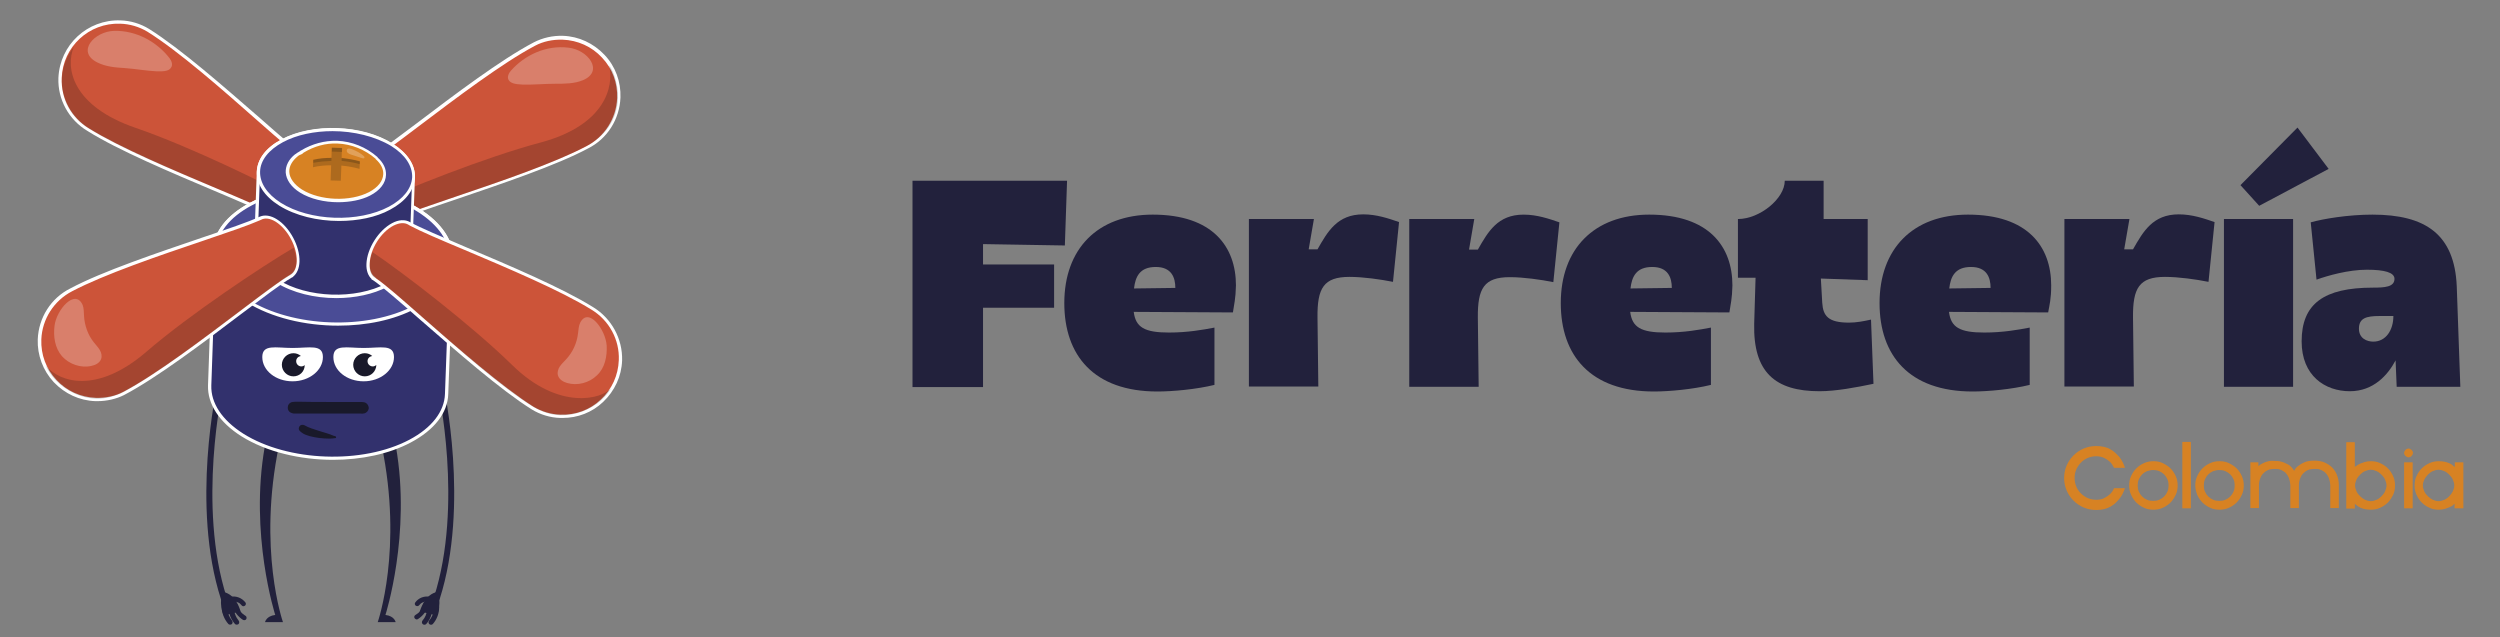 <svg xml:space="preserve" style="enable-background:new 0 0 907.4 231.3;" viewBox="0 0 907.4 231.3" y="0px" x="0px" xmlns:xlink="http://www.w3.org/1999/xlink" xmlns="http://www.w3.org/2000/svg" id="Capa_1" version="1.1">
<rect x="0" y="0" width="907.4" height="231.3" fill="#808080" stroke="none"/>
<style type="text/css">
	.st0{fill:#22213C;}
	.st1{fill:#D78223;}
	.st2{fill:#CC5439;}
	.st3{fill:#FFFFFF;}
	.st4{opacity:0.25;}
	.st5{opacity:0.2;}
	.st6{fill:#070809;}
	.st7{opacity:0.3;}
	.st8{fill:#32316D;}
	.st9{fill:#4A4C96;}
	.st10{fill:#FDFDFD;}
	.st11{fill:#19192A;}
</style>
<g>
	<g>
		<path d="M331.2,140.4V65.6h56.1l-0.8,23.5l-29.7-0.5v7.4h25.8v15.7h-25.8v28.8H331.2z" class="st0"></path>
		<path d="M447.5,113.4l-36-0.2c0.7,5.6,3.9,7.5,12.8,7.5c6.8,0,12.3-1,16.5-1.8v20.8c-6.5,1.6-15.1,2.4-20.7,2.4
			c-23.1,0-33.8-13.1-33.8-32.1c0-19.6,12-32.1,32.1-32.1c21.8,0,30.2,11.7,30.2,25.7C448.5,108.5,447.9,110.6,447.5,113.4z
			 M426.6,104.5c0-3.8-1.4-7.6-7.1-7.6c-5.8,0-7.4,3.5-7.9,7.8L426.6,104.5z" class="st0"></path>
		<path d="M453.3,140.4V79.5h23.6L475,90.5h3.2c3.7-6.5,7.2-12.7,16.6-12.7c4.9,0,9.2,1.5,13,2.8l-2.2,21.7
			c-4.5-0.9-10.8-1.8-15.8-1.8c-9.4,0-11.7,4.1-11.6,14.7l0.3,25.1H453.3z" class="st0"></path>
		<path d="M511.5,140.4V79.5h23.6l-1.9,11.1h3.2c3.7-6.5,7.2-12.7,16.6-12.7c4.9,0,9.2,1.5,13,2.8l-2.2,21.7
			c-4.5-0.9-10.8-1.8-15.8-1.8c-9.4,0-11.7,4.1-11.6,14.7l0.3,25.1H511.5z" class="st0"></path>
		<path d="M627.7,113.4l-36-0.2c0.7,5.6,3.9,7.5,12.8,7.5c6.8,0,12.3-1,16.5-1.8v20.8c-6.5,1.6-15.1,2.4-20.7,2.4
			c-23.1,0-33.8-13.1-33.8-32.1c0-19.6,12-32.1,32.1-32.1c21.8,0,30.2,11.7,30.2,25.7C628.7,108.5,628.1,110.6,627.7,113.4z
			 M606.8,104.5c0-3.8-1.4-7.6-7.1-7.6c-5.8,0-7.4,3.5-7.9,7.8L606.8,104.5z" class="st0"></path>
		<path d="M680,139.3c-6.2,1.3-13.6,2.7-19.6,2.7c-16.1,0-24.1-6.9-23.7-24.5l0.5-16.7h-6.4V79.5c7.9,0,17-7.4,17-13.9
			h14.1v13.9h16v22.2l-17-0.6l0.5,8.8c0.3,4.8,2.2,7.2,9.7,7.2c2.7,0,5.3-0.5,8-1.1L680,139.3z" class="st0"></path>
		<path d="M743.4,113.4l-36-0.2c0.7,5.6,3.9,7.5,12.8,7.5c6.8,0,12.3-1,16.5-1.8v20.8c-6.5,1.6-15.1,2.4-20.7,2.4
			c-23.1,0-33.8-13.1-33.8-32.1c0-19.6,12-32.1,32.1-32.1c21.8,0,30.2,11.7,30.2,25.7C744.5,108.5,743.9,110.6,743.4,113.4z
			 M722.5,104.5c0-3.8-1.4-7.6-7.1-7.6c-5.8,0-7.4,3.5-7.9,7.8L722.5,104.5z" class="st0"></path>
		<path d="M749.3,140.4V79.5h23.6L771,90.5h3.2c3.7-6.5,7.2-12.7,16.6-12.7c4.9,0,9.2,1.5,13,2.8l-2.2,21.7
			c-4.5-0.9-10.8-1.8-15.8-1.8c-9.4,0-11.7,4.1-11.6,14.7l0.3,25.1H749.3z" class="st0"></path>
		<path d="M832.3,140.4h-25.1V79.5h25.1V140.4z M833.9,46.3l11.3,15L820,74.7l-6.8-7.5L833.9,46.3z" class="st0"></path>
		<path d="M893,140.4h-23.1l-0.4-9.6c-2.8,5.3-8,11.2-16.6,11.2c-9,0-17.5-5.6-17.5-18.1c0-13.6,8-19.5,25.9-19.5
			c4.2,0,7.8-0.2,7.8-3.2c0-2.3-3.6-3.3-10-3.3c-6.7,0-14.1,2.1-18.3,3.6l-2.1-20.8c4.6-1.3,13.7-2.8,22.4-2.8
			c19.3,0,29.8,7.2,30.6,26L893,140.4z M868.7,114.7h-5c-4.9,0-7.5,0.8-7.5,4.6c0,3.6,3,4.7,5.2,4.7
			C866,124,868.7,119.8,868.7,114.7z" class="st0"></path>
	</g>
	<g>
		<path d="M771.3,177.1c-0.5,1.5-1.1,2.8-2.1,4c-0.4,0.5-0.9,1-1.4,1.5s-1.2,0.9-1.8,1.3c-0.7,0.4-1.5,0.7-2.3,0.9
			c-0.9,0.2-1.8,0.3-2.9,0.3c-1.6,0-3.1-0.3-4.5-0.9c-1.4-0.6-2.6-1.4-3.7-2.5c-1.1-1.1-1.9-2.3-2.5-3.7c-0.6-1.4-0.9-2.9-0.9-4.5
			s0.3-3.1,0.9-4.5c0.6-1.4,1.4-2.6,2.5-3.7c1.1-1.1,2.3-1.9,3.7-2.5c1.4-0.6,2.9-0.9,4.5-0.9c1.1,0,2,0.1,2.9,0.3
			c0.9,0.2,1.7,0.5,2.3,0.9c0.7,0.4,1.3,0.8,1.8,1.3c0.5,0.5,1,1,1.4,1.4c0.9,1.2,1.6,2.5,2.1,4h-4c-0.4-0.8-0.8-1.5-1.4-2.1
			c-0.5-0.5-1.2-1-2-1.4c-0.8-0.4-1.8-0.7-3-0.7c-1.1,0-2.1,0.2-3.1,0.6c-1,0.4-1.8,1-2.5,1.7c-0.7,0.7-1.3,1.6-1.7,2.5
			c-0.4,1-0.6,2-0.6,3.1s0.2,2.1,0.6,3.1c0.4,1,1,1.8,1.7,2.5c0.7,0.7,1.6,1.3,2.5,1.7c1,0.4,2,0.6,3.1,0.6c1.2,0,2.2-0.2,3-0.7
			c0.8-0.4,1.5-0.9,2-1.4c0.6-0.6,1.1-1.3,1.4-2.1H771.3z" class="st1"></path>
		<path d="M772.8,176.2c0-1.2,0.2-2.4,0.7-3.4c0.5-1.1,1.1-2,1.9-2.8c0.8-0.8,1.7-1.4,2.8-1.9c1.1-0.5,2.2-0.7,3.4-0.7
			s2.4,0.2,3.4,0.7s2,1.1,2.8,1.9c0.8,0.8,1.4,1.7,1.9,2.8c0.5,1.1,0.7,2.2,0.7,3.4c0,1.2-0.2,2.4-0.7,3.4s-1.1,2-1.9,2.8
			c-0.8,0.8-1.7,1.4-2.8,1.9c-1.1,0.5-2.2,0.7-3.4,0.7s-2.4-0.2-3.4-0.7c-1.1-0.5-2-1.1-2.8-1.9c-0.8-0.8-1.4-1.7-1.9-2.8
			C773,178.5,772.8,177.4,772.8,176.2z M775.9,176.2c0,0.8,0.1,1.5,0.4,2.2c0.3,0.7,0.7,1.3,1.2,1.8c0.5,0.5,1.1,0.9,1.8,1.2
			c0.7,0.3,1.4,0.4,2.2,0.4c0.8,0,1.5-0.1,2.2-0.4s1.3-0.7,1.8-1.2c0.5-0.5,0.9-1.1,1.2-1.8c0.3-0.7,0.4-1.4,0.4-2.2
			c0-0.8-0.1-1.5-0.4-2.2c-0.3-0.7-0.7-1.3-1.2-1.8c-0.5-0.5-1.1-0.9-1.8-1.2c-0.7-0.3-1.4-0.4-2.2-0.4c-0.8,0-1.5,0.2-2.2,0.4
			c-0.7,0.3-1.3,0.7-1.8,1.2c-0.5,0.5-0.9,1.1-1.2,1.8S775.9,175.4,775.9,176.2z" class="st1"></path>
		<path d="M792.1,160.4h3.1v24.1h-3.1V160.4z" class="st1"></path>
		<path d="M796.8,176.2c0-1.2,0.2-2.4,0.7-3.4c0.5-1.1,1.1-2,1.9-2.8c0.8-0.8,1.7-1.4,2.8-1.9c1.1-0.5,2.2-0.7,3.4-0.7
			s2.4,0.2,3.4,0.7s2,1.1,2.8,1.9c0.8,0.8,1.4,1.7,1.9,2.8c0.5,1.1,0.7,2.2,0.7,3.4c0,1.2-0.2,2.4-0.7,3.4c-0.5,1.1-1.1,2-1.9,2.8
			c-0.8,0.8-1.7,1.4-2.8,1.9c-1.1,0.5-2.2,0.7-3.4,0.7s-2.4-0.2-3.4-0.7c-1.1-0.5-2-1.1-2.8-1.9c-0.8-0.8-1.4-1.7-1.9-2.8
			C797.1,178.5,796.8,177.4,796.8,176.2z M799.9,176.2c0,0.8,0.1,1.5,0.4,2.2c0.3,0.7,0.7,1.3,1.2,1.8c0.5,0.5,1.1,0.9,1.8,1.2
			s1.4,0.4,2.2,0.4c0.8,0,1.5-0.1,2.2-0.4s1.3-0.7,1.8-1.2c0.5-0.5,0.9-1.1,1.2-1.8c0.3-0.7,0.4-1.4,0.4-2.2c0-0.8-0.1-1.5-0.4-2.2
			c-0.3-0.7-0.7-1.3-1.2-1.8c-0.5-0.5-1.1-0.9-1.8-1.2c-0.7-0.3-1.4-0.4-2.2-0.4c-0.8,0-1.5,0.2-2.2,0.4c-0.7,0.3-1.3,0.7-1.8,1.2
			c-0.5,0.5-0.9,1.1-1.2,1.8S799.9,175.4,799.9,176.2z" class="st1"></path>
		<path d="M816.6,167.8h3.1v1.4c0.4-0.4,0.9-0.7,1.5-1c0.5-0.3,1.1-0.5,1.8-0.7c0.7-0.2,1.5-0.3,2.4-0.2
			c0.9,0,1.8,0,2.7,0.3c0.8,0.2,1.6,0.6,2.4,1s1.6,1.3,2.2,2.3c0.3-0.7,0.8-1.3,1.5-1.8c0.6-0.5,1.3-0.9,2.2-1.3s2.1-0.6,3.6-0.6
			c1.4,0,2.7,0.2,3.8,0.7c1.1,0.5,2,1.1,2.8,1.9c0.7,0.8,1.3,1.7,1.7,2.8s0.6,2.2,0.6,3.4v8.4h-3.1v-8.4c-0.1-1.1-0.3-2-0.7-2.9
			c-0.2-0.4-0.4-0.7-0.7-1.1c-0.3-0.3-0.6-0.7-1-0.9c-0.4-0.3-0.9-0.5-1.4-0.7c-0.5-0.2-1.2-0.2-1.9-0.2c-0.7,0-1.3,0.1-1.9,0.2
			c-0.5,0.2-1,0.4-1.4,0.7c-0.4,0.3-0.7,0.6-1,0.9c-0.3,0.3-0.5,0.7-0.7,1.1c-0.4,0.8-0.7,1.8-0.7,2.9v8.4h-3.1v-8.4
			c-0.1-1.1-0.3-2-0.7-2.9c-0.2-0.4-0.4-0.7-0.7-1.1s-0.6-0.7-1-0.9c-0.4-0.3-0.9-0.5-1.4-0.7c-0.5-0.2-1.2-0.2-1.9-0.2
			c-0.7,0-1.3,0.1-1.9,0.2c-0.5,0.2-1,0.4-1.4,0.7c-0.4,0.3-0.7,0.6-1,0.9s-0.5,0.7-0.7,1.1c-0.4,0.8-0.7,1.8-0.7,2.9v8.4h-3.1
			V167.8z" class="st1"></path>
		<path d="M854.7,160.4v9.1c0.1-0.1,0.3-0.3,0.7-0.5c0.3-0.2,0.7-0.5,1.2-0.7c0.5-0.2,1.1-0.4,1.7-0.6
			c0.6-0.2,1.4-0.3,2.2-0.3c1.2,0,2.4,0.2,3.4,0.7c1.1,0.5,2,1.1,2.8,1.9c0.8,0.8,1.4,1.7,1.9,2.8s0.7,2.2,0.7,3.4s-0.2,2.4-0.7,3.4
			s-1.1,2-1.9,2.8c-0.8,0.8-1.7,1.4-2.8,1.9c-1.1,0.5-2.2,0.7-3.4,0.7c-0.8,0-1.5-0.1-2.1-0.2c-0.6-0.1-1.1-0.3-1.6-0.5
			c-0.4-0.2-0.8-0.4-1.2-0.7c-0.3-0.3-0.6-0.5-0.9-0.7v1.7h-3.1v-24.1H854.7z M866.2,176.2c0-0.7-0.2-1.4-0.5-2.1
			c-0.3-0.7-0.8-1.3-1.3-1.8c-0.5-0.5-1.1-1-1.8-1.3c-0.7-0.3-1.4-0.5-2.1-0.5c-0.7,0-1.4,0.2-2.1,0.5c-0.7,0.3-1.3,0.8-1.8,1.3
			c-0.5,0.5-1,1.1-1.3,1.8c-0.3,0.7-0.5,1.4-0.5,2.1c0,0.7,0.2,1.4,0.5,2.1c0.3,0.7,0.8,1.3,1.3,1.8c0.5,0.5,1.2,1,1.8,1.3
			c0.7,0.3,1.4,0.5,2.1,0.5c0.7,0,1.4-0.2,2.1-0.5c0.7-0.3,1.3-0.8,1.8-1.3c0.5-0.5,1-1.1,1.3-1.8
			C866,177.6,866.2,176.9,866.2,176.2z" class="st1"></path>
		<path d="M872.6,164.4c0-0.4,0.2-0.7,0.5-1.1c0.3-0.3,0.7-0.5,1.1-0.5c0.4,0,0.7,0.2,1.1,0.5c0.3,0.3,0.5,0.7,0.5,1.1
			c0,0.4-0.2,0.7-0.5,1.1c-0.3,0.3-0.7,0.5-1.1,0.5c-0.4,0-0.7-0.2-1.1-0.5C872.8,165.2,872.6,164.8,872.6,164.4z M872.6,167.8h3.1
			v16.7h-3.1V167.8z" class="st1"></path>
		<path d="M890.9,184.5v-1.7c-0.1,0.1-0.3,0.3-0.6,0.6c-0.3,0.2-0.7,0.5-1.2,0.7c-0.5,0.2-1.1,0.4-1.7,0.6
			c-0.7,0.2-1.4,0.3-2.2,0.3c-1.2,0-2.4-0.2-3.4-0.7c-1.1-0.5-2-1.1-2.8-1.9c-0.8-0.8-1.4-1.7-1.9-2.8c-0.5-1.1-0.7-2.2-0.7-3.4
			s0.2-2.4,0.7-3.4c0.5-1.1,1.1-2,1.9-2.8c0.8-0.8,1.7-1.4,2.8-1.9c1.1-0.5,2.2-0.7,3.4-0.7c0.8,0,1.5,0.1,2.1,0.2
			c0.6,0.1,1.1,0.3,1.6,0.5c0.5,0.2,0.9,0.4,1.2,0.7c0.3,0.3,0.6,0.5,0.9,0.7v-1.7h3.1v16.7H890.9z M879.4,176.2
			c0,0.7,0.2,1.4,0.5,2.1c0.3,0.7,0.8,1.3,1.3,1.8c0.5,0.5,1.2,1,1.8,1.3c0.7,0.3,1.4,0.5,2.1,0.5c0.7,0,1.4-0.2,2.1-0.5
			c0.7-0.3,1.3-0.8,1.8-1.3c0.5-0.5,1-1.2,1.3-1.8c0.3-0.7,0.5-1.4,0.5-2.1c0-0.7-0.2-1.4-0.5-2.1c-0.3-0.7-0.8-1.3-1.3-1.8
			c-0.5-0.5-1.1-1-1.8-1.3c-0.7-0.3-1.4-0.5-2.1-0.5c-0.7,0-1.4,0.2-2.1,0.5c-0.7,0.3-1.3,0.8-1.8,1.3c-0.5,0.5-1,1.2-1.3,1.8
			C879.6,174.8,879.4,175.5,879.4,176.2z" class="st1"></path>
	</g>
</g>
<g>
	<g>
		<g>
			<g>
				<path d="M158.5,218.2c-0.1,0-0.2,0-0.3-0.1c-0.6-0.2-0.9-0.8-0.7-1.3c10.8-33.5,1.5-75.7,1.4-76.1
					c-0.1-0.6,0.2-1.2,0.8-1.3c0.6-0.1,1.1,0.2,1.3,0.8c0.1,0.4,9.5,43.2-1.4,77.2C159.4,217.9,159,218.2,158.5,218.2z" class="st0"></path>
			</g>
		</g>
		<g>
			<g>
				<path d="M159,214.8c0,0,1.4,4.6-0.5,8.6l-6.1-1.5C152.4,221.9,154,215.5,159,214.8z" class="st0"></path>
			</g>
		</g>
		<g>
			<g>
				<g>
					<path d="M156.1,216.6c-2.1-0.4-4.2,0.4-5.4,2.1c-0.3,0.4-0.1,1,0.3,1.2c0.5,0.2,0.9,0.1,1.2-0.3
						c-0.1,0.1-0.1,0.1,0,0c0,0,0.1-0.1,0.1-0.1c0.1-0.1,0.1-0.1,0.2-0.2c0.1-0.1,0.1-0.1,0.2-0.2c0,0,0.1-0.1,0.1-0.1
						c0.1-0.1-0.1,0.1,0,0c0.2-0.1,0.3-0.2,0.5-0.3c0.1,0,0.2-0.1,0.3-0.1c0.1-0.1-0.2,0.1,0,0c0.1,0,0.1,0,0.2-0.1
						c0.2-0.1,0.3-0.1,0.5-0.2c0.1,0,0.2,0,0.3-0.1c0.2,0-0.1,0,0,0c0,0,0.1,0,0.1,0c0.2,0,0.4,0,0.6,0c0.1,0,0.2,0,0.3,0
						c0,0-0.2,0,0,0c0.1,0,0.1,0,0.2,0c0.5,0.1,1-0.1,1.1-0.6C156.9,217.2,156.6,216.7,156.1,216.6L156.1,216.6z" class="st0"></path>
				</g>
			</g>
		</g>
		<g>
			<g>
				<g>
					<path d="M157.4,220.4c0,0.2,0,0.5,0,0.7c0,0.1,0,0.2,0,0.4c0,0.1,0,0.1,0,0c0,0.1,0,0.1,0,0.2
						c-0.1,0.5-0.2,0.9-0.4,1.4c0,0.1-0.1,0.2-0.1,0.3c0.1-0.1-0.1,0.2-0.1,0.2c-0.1,0.2-0.2,0.4-0.3,0.6c-0.1,0.2-0.3,0.4-0.4,0.6
						c0,0-0.1,0.1-0.1,0.1c0-0.1,0-0.1,0,0c-0.1,0.1-0.2,0.2-0.2,0.3c-0.3,0.3-0.4,0.9,0,1.3c0.3,0.3,0.9,0.4,1.3,0
						c1.5-1.7,2.3-3.9,2.3-6.1c0-0.5-0.4-0.9-0.9-0.9C157.8,219.5,157.4,219.9,157.4,220.4L157.4,220.4z" class="st0"></path>
				</g>
			</g>
		</g>
		<g>
			<g>
				<g>
					<path d="M155,220.4c0,0.2,0,0.5,0,0.7c0,0.1,0,0.2,0,0.4c0,0.1,0,0.1,0,0c0,0.1,0,0.1,0,0.2
						c-0.1,0.5-0.2,0.9-0.4,1.4c0,0.1-0.1,0.2-0.1,0.3c0.1-0.1-0.1,0.2-0.1,0.2c-0.1,0.2-0.2,0.4-0.3,0.6c-0.1,0.2-0.3,0.4-0.4,0.6
						c0,0-0.1,0.1-0.1,0.1c0-0.1,0-0.1,0,0c-0.1,0.1-0.2,0.2-0.2,0.3c-0.3,0.3-0.4,0.9,0,1.3c0.3,0.3,0.9,0.4,1.3,0
						c1.5-1.7,2.3-3.9,2.3-6.1c0-0.5-0.4-0.9-0.9-0.9C155.4,219.5,155,219.9,155,220.4L155,220.4z" class="st0"></path>
				</g>
			</g>
		</g>
		<g>
			<g>
				<g>
					<path d="M153.7,219.2c-0.1,0.2-0.1,0.5-0.2,0.7c0,0.1-0.1,0.2-0.1,0.3c0-0.1,0-0.1,0,0c0,0.1-0.1,0.1-0.1,0.2
						c-0.2,0.4-0.5,0.8-0.7,1.2c0,0-0.1,0.1-0.1,0.1c0-0.1,0.1-0.1,0,0c-0.1,0.1-0.2,0.2-0.2,0.3c-0.2,0.2-0.3,0.4-0.5,0.5
						c-0.1,0.1-0.2,0.2-0.3,0.2c0,0-0.1,0.1-0.1,0.1c0,0-0.2,0.2,0,0c-0.2,0.1-0.4,0.3-0.6,0.4c-0.4,0.2-0.6,0.8-0.3,1.2
						c0.3,0.4,0.8,0.6,1.2,0.3c1.9-1.2,3.3-3.1,3.9-5.3c0.1-0.5-0.1-1-0.6-1.1C154.4,218.5,153.9,218.7,153.7,219.2L153.7,219.2z" class="st0"></path>
				</g>
			</g>
		</g>
	</g>
	<g>
		<g>
			<g>
				<path d="M81.2,218.2c-0.5,0-0.9-0.3-1-0.7c-11-34.1-1.5-76.8-1.4-77.2c0.1-0.6,0.7-0.9,1.3-0.8
					c0.6,0.1,0.9,0.7,0.8,1.3c-0.1,0.4-9.4,42.6,1.4,76.1c0.2,0.6-0.1,1.2-0.7,1.3C81.5,218.2,81.4,218.2,81.2,218.2z" class="st0"></path>
			</g>
		</g>
		<g>
			<g>
				<path d="M80.7,214.8c0,0-1.4,4.6,0.5,8.6l6.1-1.5C87.3,221.9,85.8,215.5,80.7,214.8z" class="st0"></path>
			</g>
		</g>
		<g>
			<g>
				<g>
					<path d="M84.1,218.3c0.1,0,0.1,0,0.2,0c0,0,0.2,0,0,0c-0.1,0,0.1,0,0.1,0c0,0,0.1,0,0.1,0c0.2,0,0.4,0,0.6,0
						c0,0,0.1,0,0.1,0c0.2,0-0.1,0,0,0c0.1,0,0.2,0,0.3,0.1c0.2,0,0.4,0.1,0.6,0.2c0,0,0.1,0,0.1,0c0.1,0.1,0,0,0,0
						c0,0,0.2,0.1,0.3,0.1c0.2,0.1,0.3,0.2,0.5,0.3c0.1,0.1,0,0,0,0c0,0,0.1,0.1,0.1,0.1c0.1,0.1,0.1,0.1,0.2,0.2
						c0.1,0.1,0.1,0.1,0.2,0.2c0,0,0.1,0.1,0.1,0.1c0,0,0.2,0.2,0,0c0.1,0.2,0.3,0.3,0.5,0.4c0.2,0.1,0.5,0,0.7-0.1
						c0.4-0.2,0.6-0.8,0.3-1.2c-1.3-1.7-3.4-2.5-5.4-2.1c-0.5,0.1-0.8,0.7-0.6,1.1C83.2,218.2,83.6,218.4,84.1,218.3L84.1,218.3z" class="st0"></path>
				</g>
			</g>
		</g>
		<g>
			<g>
				<g>
					<path d="M80.6,220.4c-0.1,2.2,0.8,4.4,2.3,6.1c0.3,0.3,0.9,0.3,1.3,0c0.3-0.4,0.3-0.9,0-1.3
						c-0.1-0.1-0.2-0.2-0.2-0.3c-0.1-0.1-0.1-0.1,0,0c0,0-0.1-0.1-0.1-0.1c-0.1-0.2-0.3-0.4-0.4-0.6c-0.1-0.2-0.2-0.4-0.3-0.6
						c0,0-0.1-0.3-0.1-0.2c0-0.1-0.1-0.2-0.1-0.3c-0.2-0.4-0.3-0.9-0.4-1.4c0-0.1,0-0.1,0-0.2c0,0.1,0,0.1,0,0c0-0.1,0-0.2,0-0.4
						c0-0.2,0-0.5,0-0.7c0-0.5-0.4-0.9-0.9-0.9C81,219.5,80.6,219.9,80.6,220.4L80.6,220.4z" class="st0"></path>
				</g>
			</g>
		</g>
		<g>
			<g>
				<g>
					<path d="M83,220.4c-0.1,2.2,0.8,4.4,2.3,6.1c0.3,0.3,0.9,0.3,1.3,0c0.3-0.4,0.3-0.9,0-1.3
						c-0.1-0.1-0.2-0.2-0.2-0.3c-0.1-0.1-0.1-0.1,0,0c0,0-0.1-0.1-0.1-0.1c-0.1-0.2-0.3-0.4-0.4-0.6c-0.1-0.2-0.2-0.4-0.3-0.6
						c0,0-0.1-0.3-0.1-0.2c0-0.1-0.1-0.2-0.1-0.3c-0.2-0.4-0.3-0.9-0.4-1.4c0-0.1,0-0.1,0-0.2c0,0.1,0,0.1,0,0c0-0.1,0-0.2,0-0.4
						c0-0.2,0-0.5,0-0.7c0-0.5-0.4-0.9-0.9-0.9C83.4,219.5,83,219.9,83,220.4L83,220.4z" class="st0"></path>
				</g>
			</g>
		</g>
		<g>
			<g>
				<g>
					<path d="M84.3,219.7c0.6,2.2,2,4.1,3.9,5.3c0.4,0.2,1,0.1,1.2-0.3c0.2-0.4,0.1-1-0.3-1.2c-0.2-0.1-0.4-0.3-0.6-0.4
						c0.1,0.1,0,0,0,0c0,0-0.1-0.1-0.1-0.1c-0.1-0.1-0.2-0.2-0.3-0.2c-0.2-0.2-0.3-0.3-0.5-0.5c-0.1-0.1-0.2-0.2-0.2-0.3
						c0,0-0.1-0.2,0,0c0,0-0.1-0.1-0.1-0.1c-0.3-0.4-0.5-0.8-0.7-1.2c0-0.1-0.1-0.1-0.1-0.2c0,0-0.1-0.2,0,0c0-0.1-0.1-0.2-0.1-0.3
						c-0.1-0.2-0.2-0.5-0.2-0.7c-0.1-0.5-0.6-0.8-1.1-0.6C84.5,218.7,84.2,219.2,84.3,219.7L84.3,219.7z" class="st0"></path>
				</g>
			</g>
		</g>
	</g>
	<g>
		<g>
			<path d="M138.5,161.5c7.9,37.8-1.4,64.3-1.4,64.3h6.5c0,0-0.4-2.2-3.7-2.6c0,0,9.4-29.3,3.8-61.1" class="st0"></path>
		</g>
	</g>
	<g>
		<g>
			<path d="M101.3,161.5c-7.9,37.8,1.4,64.3,1.4,64.3h-6.5c0,0,0.4-2.2,3.7-2.6c0,0-9.4-29.3-3.8-61.1" class="st0"></path>
		</g>
	</g>
	<g>
		<g>
			<g>
				<path d="M224.6,35.6c0.4-11.6-8.7-21.4-20.3-21.8c-3.7-0.1-7.2,0.7-10.3,2.3l0,0c-19.3,10.2-52,37.7-60.5,42.4
					c0,0-0.1,0.1-0.1,0.1c0,0-0.1,0.1-0.1,0.1l0,0c-1.4,0.9-2.4,2.7-2.5,5.2c-0.2,5.4,3.3,12,7.9,14.9c2.3,1.5,4.4,1.6,6,0.7l0,0
					c9.5-4.5,49.9-16.1,68.4-25.9l0,0C219.7,50.3,224.3,43.5,224.6,35.6z" class="st2"></path>
				<path d="M142.6,80.6c-1.3,0-2.7-0.5-4.2-1.4c-4.7-2.9-8.4-9.9-8.2-15.4c0.1-2.4,0.9-4.3,2.3-5.4l0-0.1l0.5-0.3
					l0.4,0.4l-0.3-0.5c0.1,0,0.1-0.1,0.1-0.1c3.2-1.8,10-7,18-13c13.6-10.3,30.5-23.1,42.5-29.4c3.3-1.7,6.9-2.5,10.6-2.4
					c5.8,0.2,11.1,2.7,15.1,6.9s6,9.8,5.8,15.5c-0.3,7.9-4.8,15-11.8,18.5c-11.6,6.2-31.6,12.9-47.7,18.4
					c-9.2,3.1-17.2,5.8-20.7,7.5l-0.1,0c-0.1,0.1-0.3,0.1-0.4,0.2l-0.1,0l0,0C143.8,80.5,143.2,80.6,142.6,80.6z M133.9,58.9
					l-0.3,0.2c-1.3,0.8-2.1,2.5-2.2,4.7c-0.2,5.2,3.2,11.6,7.6,14.4c2,1.3,4,1.5,5.4,0.7l0.6-0.3l0,0.1c3.8-1.7,11.5-4.3,20.3-7.3
					c16-5.4,35.9-12.2,47.5-18.3c6.6-3.4,10.9-10.1,11.2-17.5l0,0c0.2-5.5-1.7-10.7-5.5-14.7c-3.7-4-8.8-6.3-14.3-6.5
					c-3.5-0.1-7,0.6-10,2.2c-11.9,6.3-28.8,19.1-42.3,29.3C143.7,52.1,137.2,57,133.9,58.9z" class="st3"></path>
			</g>
			<g class="st4">
				<path d="M185.4,25.7c-0.8,0.9-1.4,2.3-0.8,3.3c0.6,1.1,2.1,1.6,5.1,1.7c4.1,0.1,7.8-0.3,11.8-0.3
					c3.4,0,7,0,10.1-1.3c7.8-3.3,1.7-11.1-5.3-11.8C198.2,16.3,190.4,20,185.4,25.7z" class="st3"></path>
			</g>
			<g class="st5">
				<path d="M196.3,51.7c-20.3,5.4-50,17.3-62.1,23c1.1,1.5,2.4,2.8,3.9,3.7c2.3,1.5,4.4,1.6,6,0.7l0,0
					c9.5-4.5,49.9-16.1,68.4-25.9l0,0c6.8-3.4,11.5-9.4,11.8-17.7c0.2-4.1-1.5-9.7-3.2-11.7C222.9,31.4,219.7,45.4,196.3,51.7z" class="st6"></path>
			</g>
			<g>
				<path d="M130.8,63.9c-0.2,5.4,3.3,12,7.9,14.9c4.6,2.9,8.4,0.8,8.6-4.6c0.2-5.4-3.3-12-7.9-14.9
					C134.8,56.4,131,58.5,130.8,63.9z" class="st2"></path>
			</g>
			<g class="st7">
				<path d="M130.8,63.9c-0.2,5.4,3.3,12,7.9,14.9c4.6,2.9,8.4,0.8,8.6-4.6c0.2-5.4-3.3-12-7.9-14.9
					C134.8,56.4,131,58.5,130.8,63.9z" class="st6"></path>
			</g>
		</g>
		<g>
			<g>
				<path d="M21.8,28.3C22.2,16.6,32,7.6,43.6,8c3.7,0.1,7.2,1.2,10.1,3l0,0c18.5,11.6,49.2,41.3,57.3,46.7
					c0,0,0.1,0.1,0.1,0.1c0,0,0.1,0.1,0.1,0.1l0,0c1.4,1,2.2,2.8,2.1,5.4c-0.2,5.4-4.2,11.8-9,14.3c-2.4,1.3-4.6,1.3-6.1,0.3l0,0
					C89.2,72.7,49.8,58.2,32,47.1l0,0C25.7,43.3,21.5,36.2,21.8,28.3z" class="st2"></path>
				<path d="M100.8,79.1c-0.8,0-1.5-0.2-2.2-0.5l0,0l0,0c-0.2-0.1-0.3-0.2-0.5-0.3l-0.1,0c-3.4-1.9-11.1-5.2-20.1-9
					c-15.6-6.6-35.1-14.8-46.2-21.8C25,43.5,20.9,36.1,21.2,28.3l0,0C21.7,16.3,31.7,7,43.7,7.4c3.7,0.1,7.3,1.2,10.4,3.1
					c11.5,7.2,27.4,21.2,40.3,32.4c7.5,6.6,14,12.3,17,14.3l0.1,0.1l-0.3,0.5l0.4-0.4l0.5,0.3l0,0c1.3,1.2,2,3.1,1.9,5.6
					c-0.2,5.6-4.4,12.2-9.3,14.8C103.3,78.8,102,79.1,100.8,79.1z M98.1,77l0.6,0.4c1.4,0.9,3.3,0.8,5.5-0.3
					c4.6-2.4,8.5-8.6,8.6-13.8c0.1-2.2-0.6-4-1.8-4.9l-0.5-0.3l0,0c-3.2-2.2-9.3-7.5-16.9-14.2C80.8,32.6,64.9,18.6,53.5,11.5
					c-3-1.8-6.4-2.8-9.9-2.9C32.3,8.2,22.8,17,22.4,28.3c-0.3,7.4,3.5,14.4,9.9,18.3c11.1,6.9,30.5,15.1,46.1,21.7
					C87,71.9,94.4,75.1,98.1,77L98.1,77z" class="st3"></path>
			</g>
			<g class="st4">
				<path d="M61.6,21.2c0.7,0.9,1.2,2.4,0.5,3.3C61.5,25.6,60,26,57,25.9c-4-0.2-7.7-0.9-11.8-1.2
					c-3.4-0.2-6.9-0.5-10-2.1c-7.6-3.9-0.9-11.2,6.2-11.4C49.5,11,57,15.2,61.6,21.2z" class="st3"></path>
			</g>
			<g class="st5">
				<path d="M49.2,46.4c19.8,6.8,48.6,20.8,60.3,27.4c-1.2,1.4-2.6,2.6-4.1,3.4c-2.4,1.3-4.6,1.3-6.1,0.3l0,0
					c-9.1-5.1-48.7-19.4-66.5-30.5l0,0C26.3,43.3,21.9,36.5,22.5,28c0.3-4.1,1.9-7.9,4.3-11C23.6,24.7,26.2,38.5,49.2,46.4z" class="st6"></path>
			</g>
			<g>
				<path d="M113.4,63.2c-0.2,5.4-4.2,11.8-9,14.3c-4.7,2.5-8.4,0.2-8.3-5.2c0.2-5.4,4.2-11.8,9-14.3
					C109.9,55.5,113.6,57.9,113.4,63.2z" class="st2"></path>
			</g>
			<g class="st7">
				<path d="M113.4,63.2c-0.2,5.4-4.2,11.8-9,14.3c-4.7,2.5-8.4,0.2-8.3-5.2c0.2-5.4,4.2-11.8,9-14.3
					C109.9,55.5,113.6,57.9,113.4,63.2z" class="st6"></path>
			</g>
		</g>
		<g>
			<g>
				<path d="M76.1,139.9c-0.2,6.4,3.7,12.9,11.9,18c16.4,10.3,43.7,11.3,60.9,2.2c8.6-4.6,13-10.8,13.2-17.1l1.8-48.7
					c0.2-6.4-3.7-12.9-12-18c-16.5-10.3-43.7-11.3-60.9-2.2c-8.5,4.6-13,10.8-13.2,17.1L76.1,139.9z" class="st8"></path>
				<path d="M120.9,166.9c-12,0-24.2-2.9-33.2-8.5c-8.1-5.1-12.4-11.7-12.2-18.5l1.7-48.7c0.2-6.9,5-13.1,13.5-17.6
					c17.3-9.2,44.8-8.2,61.5,2.2c8.1,5.1,12.5,11.7,12.3,18.5l-1.8,48.7c-0.2,6.9-5.1,13.1-13.6,17.6
					C141.2,164.8,131.1,166.9,120.9,166.9z M119,68.4c-10,0-19.9,2-27.7,6.2c-8.1,4.3-12.6,10.2-12.9,16.6l-1.7,48.7
					c-0.2,6.4,3.9,12.6,11.6,17.5c16.2,10.2,43.3,11.2,60.3,2.2c8.1-4.3,12.7-10.2,12.9-16.6l1.8-48.7c0.2-6.4-3.9-12.6-11.7-17.5
					C142.8,71.2,130.8,68.4,119,68.4z" class="st3"></path>
			</g>
			<g>
				<path d="M163.9,94.3c0.2-6.4-3.7-12.9-12-18c-16.5-10.3-43.7-11.3-60.9-2.2c-17.1,9.1-17.7,24.8-1.3,35.1
					c16.4,10.3,43.7,11.3,60.9,2.2C159.3,106.9,163.7,100.7,163.9,94.3" class="st9"></path>
				<path d="M122.7,118.2c-12,0-24.2-2.9-33.2-8.5C81.4,104.6,77,98,77.3,91.2c0.2-6.9,5-13.1,13.5-17.6
					c17.3-9.2,44.8-8.2,61.5,2.2c8.1,5.1,12.5,11.7,12.3,18.5c-0.2,6.9-5.1,13.1-13.6,17.6C143,116.2,132.9,118.2,122.7,118.2z
					 M119,68.4c-10,0-19.9,2-27.7,6.2c-8.1,4.3-12.6,10.2-12.9,16.6c-0.2,6.4,3.9,12.6,11.6,17.5c16.2,10.2,43.3,11.2,60.3,2.2
					c8.1-4.3,12.7-10.2,12.9-16.6l0,0c0.2-6.4-3.9-12.6-11.7-17.5C142.8,71.2,130.8,68.4,119,68.4z" class="st3"></path>
			</g>
		</g>
		<g>
			<g>
				<path d="M92.8,90.3c-0.2,4.2,2.4,8.4,7.8,11.8c10.8,6.8,28.6,7.4,39.8,1.4c5.6-3,8.5-7,8.7-11.2l1-27.9
					c0.1-4.2-2.5-8.4-7.8-11.8c-10.8-6.7-28.6-7.4-39.8-1.4c-5.6,3-8.5,7-8.6,11.2L92.8,90.3z" class="st8"></path>
				<path d="M122.1,108.2c-7.9,0-15.9-1.9-21.8-5.6c-5.4-3.4-8.2-7.8-8.1-12.3l1-27.9c0.2-4.6,3.3-8.7,8.9-11.7
					c11.4-6.1,29.5-5.4,40.4,1.5c5.4,3.4,8.3,7.8,8.1,12.3l-1,27.9c-0.2,4.6-3.4,8.7-9,11.7C135.5,106.8,128.8,108.2,122.1,108.2z
					 M120.7,47.6c-6.5,0-13,1.3-18,4c-5.2,2.8-8.2,6.6-8.3,10.7l-1,27.9c-0.1,4.1,2.5,8.1,7.5,11.3c10.6,6.7,28.2,7.3,39.3,1.4
					c5.2-2.8,8.2-6.6,8.4-10.7l1-27.9c0.1-4.1-2.5-8.1-7.6-11.3C136.2,49.5,128.4,47.6,120.7,47.6z" class="st3"></path>
			</g>
			<g>
				<path d="M150.1,64.4c0.1-4.2-2.5-8.4-7.8-11.8c-10.8-6.7-28.6-7.4-39.8-1.4c-11.2,6-11.6,16.3-0.8,23
					c10.8,6.8,28.6,7.4,39.8,1.4C147.1,72.6,150,68.5,150.1,64.4" class="st9"></path>
				<path d="M123.1,80.2c-7.9,0-15.9-1.9-21.8-5.6c-5.4-3.4-8.2-7.8-8.1-12.3c0.2-4.6,3.3-8.7,8.9-11.7
					c11.4-6.1,29.5-5.4,40.4,1.5c5.4,3.4,8.3,7.8,8.1,12.3l-0.6,0l0.6,0c-0.2,4.6-3.4,8.7-9,11.7C136.5,78.9,129.8,80.2,123.1,80.2z
					 M120.7,47.6c-6.5,0-13,1.3-18,4c-5.2,2.8-8.2,6.6-8.3,10.7c-0.1,4.1,2.5,8.1,7.5,11.3c10.6,6.7,28.2,7.3,39.3,1.4
					c5.2-2.8,8.2-6.6,8.4-10.7c0.1-4.1-2.5-8.1-7.6-11.3C136.2,49.5,128.4,47.6,120.7,47.6z" class="st3"></path>
			</g>
		</g>
		<g>
			<g>
				<path d="M108.2,94.9c0.2-5.4-3.3-12-7.9-14.9c-2.3-1.5-4.5-1.6-6-0.7l0,0c-9.5,4.5-49.9,16.1-68.4,25.9l0,0
					c-6.6,3.4-11.2,10.1-11.5,18c-0.4,11.6,8.7,21.4,20.3,21.8c3.7,0.1,7.2-0.7,10.3-2.3l0,0c19.3-10.2,52-37.6,60.4-42.4
					c0.1,0,0.1-0.1,0.2-0.1c0,0,0,0,0,0l0,0C107.1,99.3,108.1,97.5,108.2,94.9z" class="st2"></path>
				<path d="M35.4,145.6c-0.3,0-0.5,0-0.8,0c-5.8-0.2-11.1-2.7-15.1-6.9c-3.9-4.2-6-9.8-5.8-15.5
					c0.3-7.9,4.8-15,11.8-18.5c11.6-6.2,31.6-12.9,47.7-18.4c9.2-3.1,17.2-5.8,20.7-7.5l0.5-0.2l0,0c1.7-0.7,3.9-0.4,6.1,1
					c4.7,2.9,8.4,9.9,8.2,15.4c-0.1,2.4-0.9,4.3-2.3,5.4l0,0.1l-0.6,0.3c-0.1,0.1-0.2,0.1-0.3,0.2c-3.2,1.8-10,7-18,13
					c-13.6,10.3-30.5,23.1-42.5,29.4C42.2,144.8,38.8,145.6,35.4,145.6z M94,80.1c-3.8,1.7-11.5,4.3-20.3,7.3
					c-16,5.4-35.9,12.2-47.5,18.3c-6.6,3.4-10.9,10.1-11.2,17.5c-0.2,5.5,1.7,10.7,5.5,14.7c3.7,4,8.8,6.3,14.3,6.5
					c3.5,0.1,7-0.6,10-2.2c11.9-6.3,28.8-19.1,42.3-29.3c8.2-6.2,14.8-11.2,18.1-13.1l0.3-0.2c1.3-0.8,2.1-2.5,2.2-4.7l0,0
					c0.2-5.2-3.2-11.6-7.6-14.4c-2.1-1.3-4-1.5-5.4-0.7L94,80.1L94,80.1z" class="st3"></path>
			</g>
			<g class="st4">
				<path d="M19.8,118.2c-0.5,3.9,0.1,8.1,2.7,11.1c2.6,2.9,6.9,4.4,10.7,3.5c1.5-0.3,3-1.1,3.5-2.5
					c0.4-1.1,0.1-2.3-0.5-3.3c-0.6-1-1.4-1.8-2.1-2.7c-2.2-2.7-3.4-6.2-3.6-9.6c-0.1-1.3,0-2.7-0.5-4
					C27.3,104.6,20.5,112.4,19.8,118.2z" class="st3"></path>
			</g>
			<g class="st5">
				<path d="M104.6,100.3c2.1-1.1,2.9-2.1,3-5.7c0-1.3-0.6-3.3-1-4.7c-11.4,6.7-38,24.4-53.5,37.8
					c-17.9,15.4-31.5,11.1-36.5,5c3,6.6,10.5,11.8,18.3,12c3.6,0.1,7.3-1,10.3-2.6l0,0c18.8-10.1,51-37,59.3-41.7
					C104.5,100.3,104.6,100.3,104.6,100.3" class="st6"></path>
			</g>
		</g>
		<g>
			<g>
				<path d="M133.7,95.8c0.2-5.4,4.2-11.8,9-14.3c2.4-1.3,4.6-1.3,6.1-0.3l0,0c9.1,5.1,48.6,19.6,66.3,30.7l0,0
					c6.3,3.8,10.5,10.9,10.2,18.8c-0.4,11.6-10.2,20.7-21.8,20.3c-3.7-0.1-7.2-1.2-10.1-3l0,0c-18.5-11.6-49.1-41.3-57.2-46.7
					c-0.1,0-0.1-0.1-0.2-0.1c0,0,0,0,0,0l0,0C134.4,100.3,133.6,98.4,133.7,95.8z" class="st2"></path>
				<path d="M204.2,151.7c-0.3,0-0.5,0-0.8,0c-3.7-0.1-7.3-1.2-10.4-3.1c-11.5-7.2-27.4-21.2-40.3-32.4
					c-7.5-6.6-14-12.2-17-14.3c0,0-0.1-0.1-0.2-0.1l-0.1-0.1l-0.6-0.3l0.1-0.1c-1.3-1.2-2-3.1-1.9-5.5l0.6,0l-0.6,0
					c0.2-5.6,4.4-12.2,9.3-14.8c2.4-1.3,4.7-1.4,6.5-0.4l0.2,0.1c3.4,1.9,11.2,5.2,20.1,9c15.6,6.6,35,14.8,46.2,21.8
					c6.7,4.1,10.7,11.5,10.5,19.3c-0.2,5.8-2.7,11.1-6.9,15.1C214.9,149.7,209.7,151.7,204.2,151.7z M136.6,101.1
					c3.2,2.2,9.3,7.5,16.9,14.2c12.8,11.2,28.7,25.1,40.1,32.3c3,1.8,6.4,2.8,9.8,2.9c5.5,0.2,10.7-1.7,14.7-5.5
					c4-3.7,6.3-8.8,6.5-14.3c0.3-7.4-3.5-14.4-9.9-18.3c-11.1-6.9-30.5-15.1-46.1-21.7c-8.6-3.6-16.1-6.8-19.8-8.8l0,0l-0.5-0.3
					c-1.4-0.9-3.3-0.8-5.5,0.3c-4.6,2.4-8.5,8.6-8.6,13.8l0,0c-0.1,2.3,0.6,4,1.9,4.9L136.6,101.1z" class="st3"></path>
			</g>
			<g class="st4">
				<path d="M220.2,125.4c0.2,3.9-0.6,8.1-3.5,10.8c-2.8,2.8-7.2,3.9-10.9,2.8c-1.4-0.4-2.9-1.3-3.3-2.8
					c-0.3-1.1,0.1-2.3,0.7-3.2c0.6-0.9,1.5-1.7,2.3-2.6c2.4-2.6,3.9-5.9,4.3-9.4c0.2-1.3,0.2-2.7,0.8-3.9
					C213.6,111.3,219.8,119.6,220.2,125.4z" class="st3"></path>
			</g>
			<g class="st5">
				<path d="M136.4,101c0,0,0.1-0.1,0.1-0.1L136.4,101c-1.8-0.8-2.4-2.8-2.2-5.4c0.1-1.3,0.5-2.7,1-4.1
					c11,7.4,36,26.6,50.7,41c16.9,16.6,32.5,12.4,35.9,8.4c-3.3,5.7-10.7,10.1-18.6,9.8c-3.7-0.1-7.4-1.6-10.3-3.4l0,0
					c-18.2-11.4-48.2-40.9-56.2-46.2C136.5,101.1,136.4,101.1,136.4,101z" class="st6"></path>
			</g>
		</g>
		<g>
			<g>
				<path d="M136.7,57.3C136.7,57.3,136.7,57.3,136.7,57.3c-3.9-3.5-8.8-5.6-14.3-5.8c-4.6-0.2-9,1.1-12.6,3.4
					c0,0,0,0,0,0c-0.1,0.1-0.2,0.1-0.3,0.2c-0.6,0.4-1.2,0.7-1.7,1.1c0,0,0,0,0,0c-4.9,3.8-4.5,9.3,1.5,13.1c6.8,4.3,18,4.6,25,0.9
					c3.5-1.9,5.3-4.4,5.4-7C139.7,61.2,138.7,59.2,136.7,57.3z" class="st1"></path>
				<path d="M122.7,73.4c-5,0-10.1-1.2-13.8-3.5c-3.2-2-5-4.6-5.2-7.3c-0.1-2.4,1.1-4.8,3.4-6.6l0,0l0.2-0.1
					c0.4-0.3,0.8-0.6,1.2-0.8c0.2-0.1,0.4-0.2,0.5-0.3l0.1-0.1c0.1-0.1,0.1-0.1,0.2-0.1c4-2.4,8.5-3.6,13-3.5
					c5.4,0.2,10.6,2.3,14.7,5.9l0.1,0.2c2.1,1.9,3.1,4.1,3,6.3c-0.1,2.9-2.1,5.6-5.8,7.5C131.2,72.6,127,73.4,122.7,73.4z
					 M108.2,56.6L108.2,56.6l-0.1,0.1c-2.1,1.7-3.2,3.7-3.1,5.7c0.1,2.3,1.8,4.6,4.6,6.4c6.6,4.1,17.5,4.5,24.4,0.9
					c3.2-1.7,5-4,5.1-6.5c0.1-1.9-0.9-3.8-2.7-5.4l-0.1-0.2c-3.8-3.3-8.7-5.3-13.8-5.5c-4.3-0.2-8.5,1-12.3,3.3l-0.1,0.1
					c-0.1,0.1-0.2,0.1-0.2,0.2c-0.2,0.1-0.3,0.2-0.5,0.3C108.8,56.2,108.5,56.4,108.2,56.6z" class="st10"></path>
			</g>
			<g class="st4">
				<path d="M127.4,56.1c1.3,0.4,2.7,0.9,4,1.3c0.2,0,0.3,0.1,0.5,0.1c0.2,0,0.3-0.1,0.4-0.3c0-0.2-0.1-0.4-0.2-0.5
					c-1.3-1.2-2.9-2-4.5-2.6c-0.5-0.2-1.5-0.4-1.7,0.3C125.6,55.4,126.8,55.9,127.4,56.1z" class="st3"></path>
			</g>
			<g>
				<g class="st5">
					<path d="M130.6,58.6c-2.1-0.6-4.3-1-6.6-1.2l0.1-3.7l-3.7-0.1l-0.1,3.7c-2.3,0-4.5,0.2-6.6,0.7l-0.1,2.7
						c2.1-0.5,4.3-0.7,6.6-0.7l-0.2,5.5l3.7,0.1l0.2-5.5c2.3,0.2,4.5,0.6,6.6,1.2L130.6,58.6z" class="st6"></path>
				</g>
				<g class="st5">
					<path d="M113.7,58c2.1-0.5,4.4-0.7,6.6-0.7l0,1.1c-2.2,0.1-4.5,0.3-6.6,0.7L113.7,58z" class="st6"></path>
				</g>
				<g class="st5">
					<path d="M130.6,58.5l0,1.1c-2.1-0.6-4.3-1-6.6-1.2l0-1.1C126.3,57.6,128.6,58,130.6,58.5z" class="st6"></path>
				</g>
				<g class="st5">
					
						<rect height="1.4" width="3.7" class="st6" transform="matrix(0.999 3.594072e-02 -3.594072e-02 0.999 2.034 -4.361)" y="53.7" x="120.5"></rect>
				</g>
			</g>
		</g>
	</g>
	<g>
		<g>
			<g>
				<path d="M117.2,129.6c0,4.8-4.9,8.8-11,8.8c-6.1,0-11-3.9-11-8.8c0-4.8,4.9-3.3,11-3.3
					C112.3,126.3,117.2,124.8,117.2,129.6" class="st3"></path>
			</g>
			<g>
				<path d="M143,129.6c0,4.8-4.9,8.8-11,8.8c-6.1,0-11-3.9-11-8.8c0-4.8,4.9-3.3,11-3.3
					C138.1,126.3,143,124.8,143,129.6" class="st3"></path>
			</g>
			<g>
				<path d="M109.4,133c-1,0-1.9-0.8-1.9-1.9c0-1,0.7-1.7,1.7-1.9c-0.7-0.6-1.6-1-2.7-1c-2.3,0-4.2,1.9-4.2,4.2
					c0,2.3,1.9,4.2,4.2,4.2c2.3,0,4.1-1.8,4.1-4.1C110.3,132.8,109.8,133,109.4,133" class="st11"></path>
			</g>
			<g>
				<path d="M135.3,133c-1,0-1.9-0.8-1.9-1.9c0-1,0.7-1.7,1.7-1.9c-0.7-0.6-1.6-1-2.7-1c-2.3,0-4.2,1.9-4.2,4.2
					c0,2.3,1.9,4.2,4.2,4.2c2.3,0,4.1-1.8,4.2-4.1C136.2,132.8,135.8,133,135.3,133" class="st11"></path>
			</g>
		</g>
		<g>
			<g>
				<path d="M119.2,145.9c3.8,0,7.6,0,11.3,0c0.6,0,1.1,0,1.7,0.1c0.9,0.2,1.4,0.9,1.6,1.7c0.2,0.8-0.3,1.7-1,2.1
					c-0.3,0.2-0.6,0.3-1,0.3c-0.3,0.1-0.7,0-1,0c-7.6,0-15.1,0-22.7,0c-0.5,0-1,0-1.5,0c-0.3,0-0.7-0.2-1-0.3
					c-0.9-0.4-1.3-1.3-1.1-2.3c0.1-0.8,0.8-1.5,1.7-1.6c0.6-0.1,1.3-0.1,1.9-0.1C111.8,145.9,115.5,145.9,119.2,145.9
					C119.2,145.9,119.2,145.9,119.2,145.9z" class="st11"></path>
			</g>
			<g>
				<path d="M119.7,159.2c-2.6,0-5-0.3-7.3-0.9c-1-0.3-2-0.6-2.9-1.3c-0.3-0.2-0.5-0.4-0.8-0.7c-0.6-0.7-0.1-2,0.9-2.1
					c0.1,0,0.3,0,0.4,0c0.1,0,0.3,0.1,0.4,0.1c1.7,1,3.6,1.5,5.4,2.1c1.8,0.6,3.6,1,5.4,1.8c0.2,0.1,0.6,0,0.7,0.3
					c0,0.1,0.1,0.1,0.1,0.2c0,0.1-0.1,0.3-0.1,0.3C121.2,159.1,120.3,159.2,119.7,159.2z" class="st11"></path>
			</g>
		</g>
	</g>
</g>
</svg>
